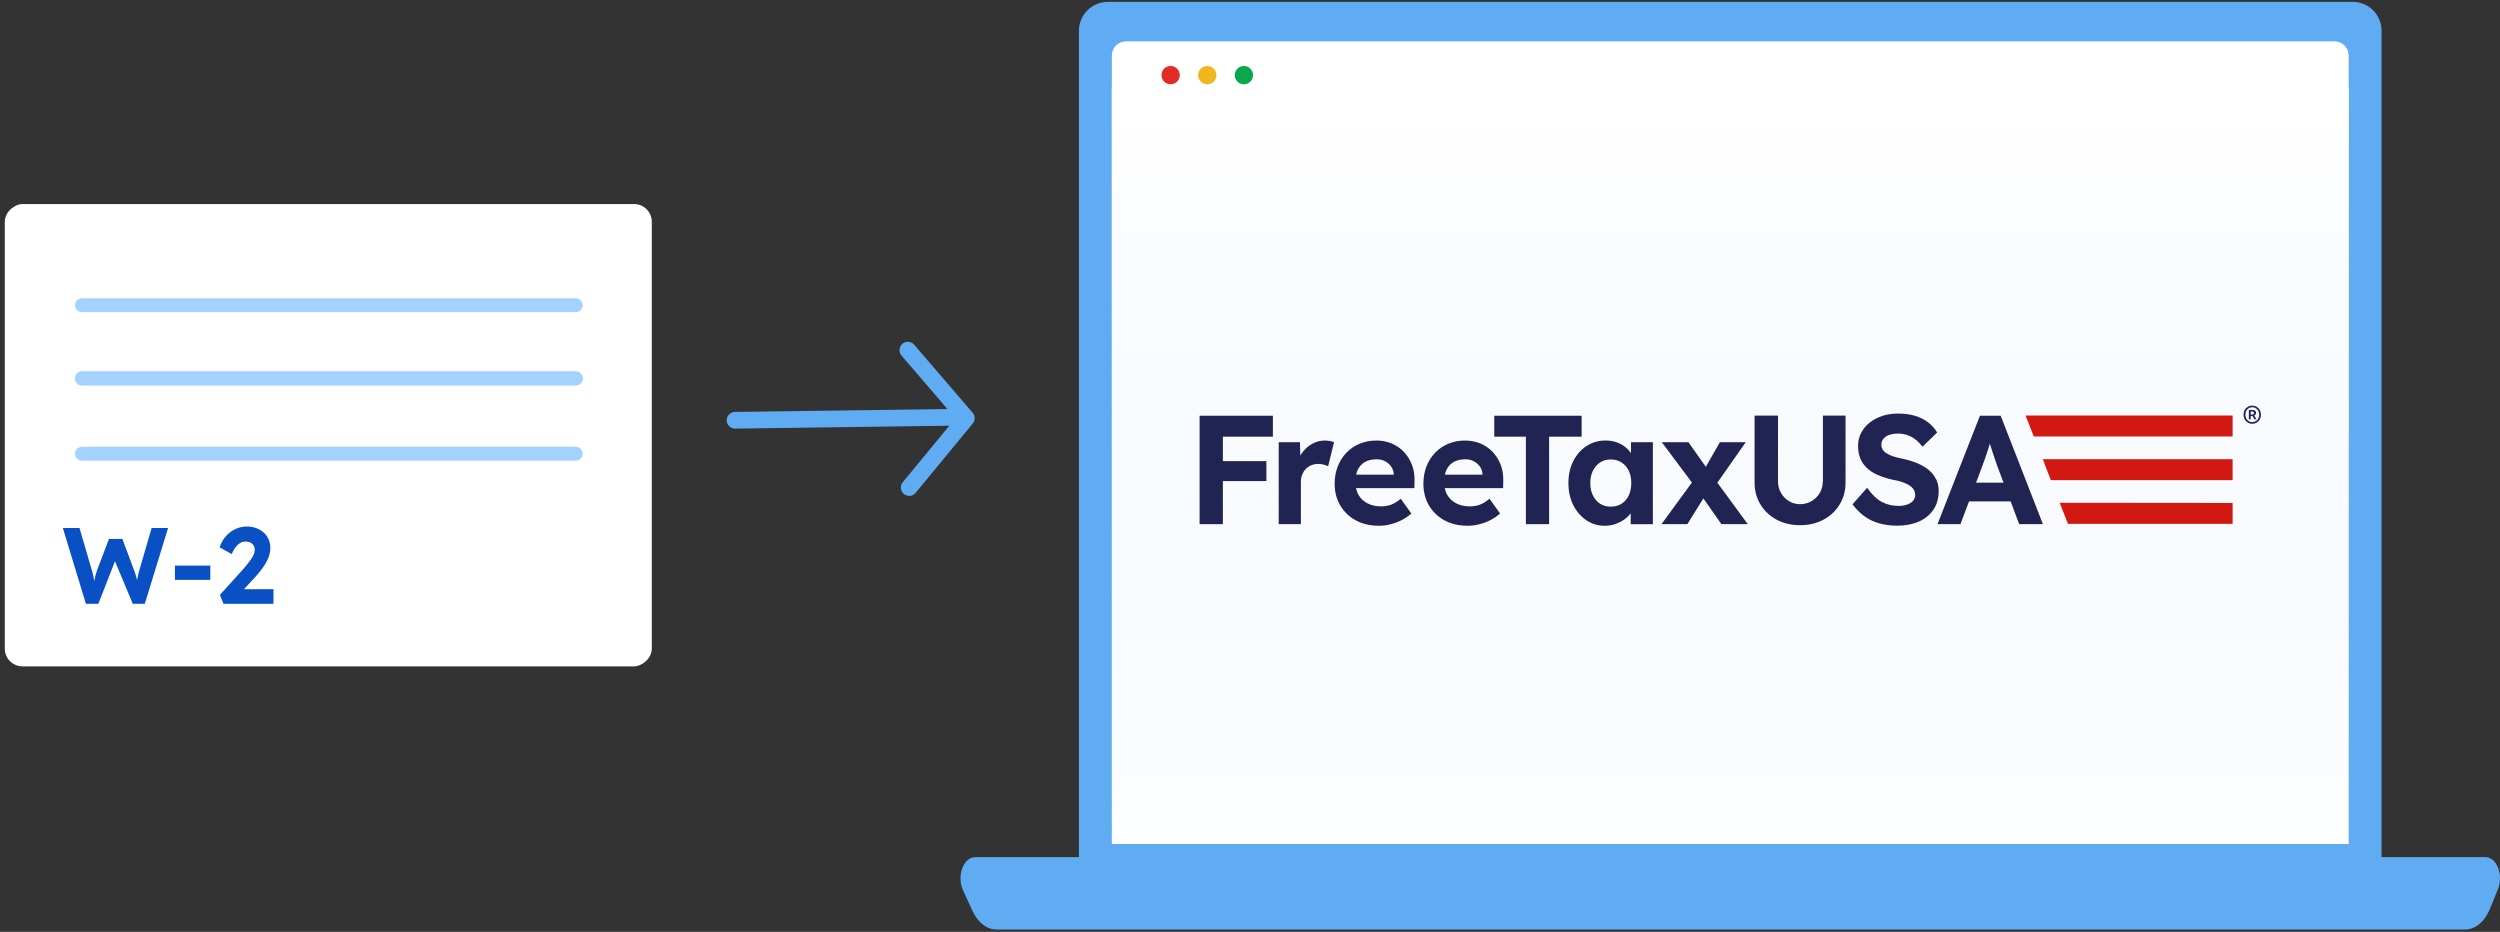 <svg width="279" height="104" viewBox="0 0 279 104" fill="none" xmlns="http://www.w3.org/2000/svg">
<rect x="0" y="0" width="279" height="104" fill="#333333" stroke="none"/>
<g style="mix-blend-mode:multiply">
<g style="mix-blend-mode:multiply">
<g style="mix-blend-mode:multiply">
<path d="M122.135 68.152L134.653 62.072C135.547 61.638 136.642 61.977 137.097 62.829C137.552 63.681 137.197 64.724 136.303 65.158L123.785 71.239C122.891 71.673 121.796 71.334 121.341 70.482C120.886 69.63 121.241 68.586 122.135 68.152Z" fill="#4AC766"/>
</g>
<g style="mix-blend-mode:multiply">
<path fill-rule="evenodd" clip-rule="evenodd" d="M125.681 73.694L136.753 67.259C137.587 66.774 138.653 67.062 139.134 67.901C139.616 68.741 139.33 69.814 138.496 70.299L127.429 76.734C126.595 77.219 125.529 76.931 125.047 76.092C124.566 75.253 124.852 74.179 125.685 73.694H125.681ZM128.526 79.268L138.273 72.895C138.661 72.642 139.133 72.554 139.585 72.651C140.037 72.748 140.433 73.022 140.685 73.412C141.21 74.225 140.979 75.311 140.171 75.836L130.424 82.209C130.036 82.462 129.564 82.55 129.112 82.453C128.66 82.356 128.264 82.082 128.012 81.692C127.487 80.879 127.718 79.792 128.526 79.268ZM131.318 84.633L138.059 79.331C138.423 79.045 138.886 78.916 139.345 78.973C139.803 79.029 140.221 79.267 140.506 79.633C140.791 80 140.919 80.466 140.863 80.928C140.806 81.39 140.57 81.811 140.206 82.097L133.465 87.399C133.101 87.685 132.639 87.814 132.18 87.758C131.721 87.701 131.303 87.463 131.018 87.097C130.734 86.73 130.605 86.264 130.662 85.802C130.718 85.34 130.954 84.92 131.318 84.633ZM134.665 89.725L137.263 87.11C137.944 86.424 139.047 86.424 139.728 87.11C140.41 87.795 140.409 88.906 139.728 89.592L137.131 92.207C136.45 92.892 135.347 92.892 134.665 92.207C133.984 91.521 133.985 90.411 134.665 89.725Z" fill="#4AC766"/>
</g>
<g style="mix-blend-mode:multiply">
<path d="M138.398 93.759L138.759 93.32C139.334 92.626 140.377 92.519 141.087 93.081C141.797 93.643 141.907 94.66 141.331 95.353L140.97 95.793C140.395 96.486 139.353 96.593 138.643 96.031C137.933 95.47 137.823 94.452 138.398 93.759Z" fill="#4AC766"/>
</g>
<g style="mix-blend-mode:multiply">
<path d="M133.258 100.366L133.619 99.927C134.195 99.234 135.237 99.127 135.947 99.688C136.657 100.25 136.767 101.268 136.192 101.961L135.831 102.4C135.255 103.094 134.213 103.201 133.503 102.639C132.793 102.077 132.683 101.06 133.258 100.366Z" fill="#4AC766"/>
</g>
</g>
</g>
<path fill-rule="evenodd" clip-rule="evenodd" d="M123.629 0.209H262.562C263.417 0.209 264.236 0.549 264.84 1.155C265.444 1.761 265.783 2.583 265.783 3.439V97.126H120.408V3.439C120.408 2.583 120.748 1.761 121.352 1.155C121.956 0.549 122.775 0.209 123.629 0.209Z" fill="#60ACF2"/>
<path fill-rule="evenodd" clip-rule="evenodd" d="M125.67 4.613H260.524C260.945 4.613 261.35 4.78 261.648 5.077C261.946 5.374 262.113 5.777 262.113 6.196V94.188H124.08V6.196C124.08 5.777 124.248 5.374 124.546 5.077C124.844 4.78 125.248 4.613 125.67 4.613Z" fill="white"/>
<path fill-rule="evenodd" clip-rule="evenodd" d="M108.806 95.658H277.388C277.673 95.658 277.952 95.769 278.199 95.978C278.445 96.188 278.649 96.49 278.79 96.852C278.931 97.215 279.003 97.626 279 98.043C278.998 98.46 278.919 98.868 278.774 99.226L277.878 101.428C277.593 102.131 277.187 102.713 276.701 103.118C276.215 103.522 275.665 103.735 275.106 103.735H111.202C110.672 103.735 110.15 103.544 109.683 103.178C109.215 102.813 108.816 102.285 108.521 101.64L107.466 99.338C107.303 98.983 107.21 98.57 107.195 98.143C107.181 97.716 107.246 97.291 107.383 96.913C107.521 96.536 107.726 96.221 107.977 96.001C108.227 95.781 108.514 95.665 108.806 95.665V95.658Z" fill="#60ACF2"/>
<path d="M130.64 9.408C131.205 9.408 131.662 8.95 131.662 8.385C131.662 7.821 131.205 7.363 130.64 7.363C130.076 7.363 129.618 7.821 129.618 8.385C129.618 8.95 130.076 9.408 130.64 9.408Z" fill="#E12C27"/>
<path d="M134.729 9.408C135.294 9.408 135.751 8.95 135.751 8.385C135.751 7.821 135.294 7.363 134.729 7.363C134.165 7.363 133.707 7.821 133.707 8.385C133.707 8.95 134.165 9.408 134.729 9.408Z" fill="#F0B71D"/>
<path d="M138.818 9.408C139.383 9.408 139.84 8.95 139.84 8.385C139.84 7.821 139.383 7.363 138.818 7.363C138.254 7.363 137.796 7.821 137.796 8.385C137.796 8.95 138.254 9.408 138.818 9.408Z" fill="#0AA84C"/>
<path fill-rule="evenodd" clip-rule="evenodd" d="M124.08 9.754H262.113V94.189H124.08V9.754Z" fill="url(#paint0_linear_9992_3423)"/>
<path d="M135.071 46.395H133.876V58.496H136.471V53.69H141.329V51.462H136.471V48.732H142.053V46.395H136.471H135.071Z" fill="#212352"/>
<path d="M147.837 49.164C147.375 49.164 146.934 49.273 146.516 49.491C146.097 49.709 145.731 50.014 145.417 50.398C145.303 50.538 145.203 50.686 145.116 50.839L145.072 49.352H142.704V58.496H145.177V53.761C145.177 53.473 145.225 53.207 145.325 52.967C145.421 52.727 145.556 52.513 145.731 52.334C145.905 52.156 146.11 52.016 146.346 51.92C146.581 51.824 146.838 51.772 147.113 51.772C147.322 51.772 147.523 51.798 147.719 51.85C147.915 51.903 148.081 51.964 148.221 52.034L148.879 49.339C148.753 49.291 148.596 49.251 148.413 49.216C148.229 49.181 148.038 49.164 147.841 49.164H147.837Z" fill="#212352"/>
<path d="M156.698 50.45C156.31 50.041 155.852 49.727 155.324 49.5C154.792 49.273 154.216 49.164 153.597 49.164C152.93 49.164 152.311 49.282 151.739 49.517C151.168 49.753 150.675 50.089 150.261 50.52C149.847 50.952 149.524 51.462 149.293 52.051C149.062 52.64 148.948 53.285 148.948 53.987C148.948 54.899 149.158 55.706 149.572 56.408C149.986 57.11 150.562 57.664 151.299 58.069C152.036 58.47 152.899 58.675 153.894 58.675C154.308 58.675 154.731 58.623 155.154 58.518C155.581 58.414 155.996 58.261 156.397 58.06C156.798 57.86 157.169 57.607 157.504 57.306L156.327 55.662C155.948 55.971 155.59 56.194 155.254 56.32C154.918 56.447 154.552 56.512 154.147 56.512C153.558 56.512 153.048 56.399 152.616 56.176C152.184 55.954 151.848 55.64 151.613 55.234C151.478 55.008 151.386 54.751 151.329 54.476H157.845L157.862 53.717C157.884 53.058 157.792 52.452 157.587 51.903C157.378 51.349 157.081 50.869 156.698 50.459V50.45ZM152.341 51.55C152.694 51.353 153.122 51.257 153.628 51.257C153.972 51.257 154.286 51.327 154.561 51.467C154.836 51.606 155.067 51.802 155.245 52.055C155.424 52.308 155.525 52.592 155.546 52.901V52.971H151.347C151.39 52.771 151.451 52.587 151.534 52.417C151.717 52.038 151.988 51.75 152.337 51.554L152.341 51.55Z" fill="#212352"/>
<path d="M166.6 50.45C166.212 50.041 165.754 49.727 165.226 49.5C164.694 49.273 164.119 49.164 163.499 49.164C162.832 49.164 162.213 49.282 161.642 49.517C161.07 49.753 160.578 50.089 160.163 50.52C159.749 50.952 159.426 51.462 159.195 52.051C158.964 52.64 158.851 53.285 158.851 53.987C158.851 54.899 159.06 55.706 159.474 56.408C159.888 57.11 160.464 57.664 161.201 58.069C161.938 58.47 162.802 58.675 163.796 58.675C164.21 58.675 164.633 58.623 165.056 58.518C165.484 58.414 165.898 58.261 166.299 58.06C166.7 57.86 167.071 57.607 167.407 57.306L166.229 55.662C165.85 55.971 165.492 56.194 165.157 56.32C164.821 56.447 164.454 56.512 164.049 56.512C163.46 56.512 162.95 56.399 162.518 56.176C162.086 55.954 161.751 55.64 161.515 55.234C161.38 55.008 161.288 54.751 161.232 54.476H167.747L167.764 53.717C167.786 53.058 167.695 52.452 167.49 51.903C167.28 51.349 166.984 50.869 166.6 50.459V50.45ZM162.243 51.55C162.597 51.353 163.024 51.257 163.53 51.257C163.874 51.257 164.188 51.327 164.463 51.467C164.738 51.606 164.969 51.802 165.148 52.055C165.327 52.308 165.427 52.592 165.449 52.901V52.971H161.249C161.293 52.771 161.354 52.587 161.437 52.417C161.62 52.038 161.89 51.75 162.239 51.554L162.243 51.55Z" fill="#212352"/>
<path d="M176.511 46.395H166.76V48.732H170.288V58.496H172.883V48.732H176.511V46.395Z" fill="#212352"/>
<path d="M182.021 50.569C181.847 50.325 181.646 50.102 181.407 49.906C181.123 49.675 180.796 49.496 180.421 49.361C180.046 49.23 179.636 49.16 179.187 49.16C178.393 49.16 177.682 49.365 177.059 49.775C176.435 50.185 175.942 50.743 175.58 51.454C175.218 52.165 175.035 52.98 175.035 53.901C175.035 54.821 175.214 55.641 175.572 56.356C175.929 57.071 176.413 57.633 177.024 58.052C177.634 58.467 178.319 58.676 179.082 58.676C179.51 58.676 179.911 58.61 180.29 58.475C180.67 58.344 181.014 58.166 181.319 57.939C181.581 57.747 181.795 57.529 181.987 57.293V58.501H184.459V49.352H182.021V50.564V50.569ZM180.966 56.216C180.622 56.434 180.216 56.543 179.758 56.543C179.3 56.543 178.912 56.434 178.572 56.216C178.232 55.998 177.966 55.688 177.769 55.292C177.573 54.895 177.477 54.428 177.477 53.901C177.477 53.373 177.573 52.928 177.769 52.535C177.966 52.143 178.232 51.833 178.572 51.611C178.912 51.384 179.309 51.275 179.758 51.275C180.207 51.275 180.622 51.389 180.966 51.611C181.311 51.833 181.581 52.143 181.768 52.535C181.96 52.928 182.052 53.382 182.052 53.901C182.052 54.419 181.956 54.895 181.768 55.292C181.577 55.688 181.311 55.998 180.966 56.216Z" fill="#212352"/>
<path d="M194.823 49.352H191.936L190.371 52.099L188.43 49.352H185.456L188.818 53.848L185.421 58.496H188.308L190.096 55.623L192.111 58.496H195.05L191.657 53.87L194.823 49.352Z" fill="#212352"/>
<path d="M203.429 53.692C203.429 54.176 203.316 54.612 203.093 54.996C202.871 55.38 202.561 55.689 202.178 55.92C201.789 56.151 201.362 56.265 200.891 56.265C200.42 56.265 200.01 56.151 199.639 55.92C199.264 55.689 198.968 55.384 198.75 54.996C198.532 54.608 198.423 54.176 198.423 53.692V46.383H195.811V53.853C195.811 54.765 196.029 55.58 196.469 56.3C196.905 57.019 197.511 57.586 198.274 57.996C199.042 58.406 199.914 58.611 200.895 58.611C201.877 58.611 202.731 58.406 203.499 57.996C204.266 57.586 204.868 57.024 205.304 56.3C205.74 55.58 205.963 54.765 205.963 53.853V46.383H203.438V53.696L203.429 53.692Z" fill="#212352"/>
<path d="M216.05 53.459C215.854 53.062 215.575 52.718 215.213 52.421C214.851 52.124 214.415 51.876 213.909 51.671C213.403 51.462 212.832 51.296 212.195 51.169C211.859 51.1 211.554 51.021 211.279 50.93C211.004 50.838 210.764 50.729 210.568 50.611C210.372 50.493 210.224 50.349 210.119 50.188C210.014 50.027 209.962 49.844 209.962 49.634C209.962 49.368 210.041 49.146 210.198 48.958C210.355 48.775 210.568 48.631 210.847 48.535C211.122 48.439 211.453 48.387 211.833 48.387C212.177 48.387 212.518 48.444 212.845 48.553C213.172 48.662 213.477 48.828 213.76 49.046C214.044 49.264 214.306 49.534 214.545 49.857L216.189 48.265C215.915 47.816 215.57 47.436 215.16 47.122C214.75 46.813 214.271 46.573 213.717 46.403C213.163 46.237 212.518 46.154 211.781 46.154C211.183 46.154 210.612 46.242 210.08 46.412C209.543 46.586 209.072 46.835 208.662 47.157C208.253 47.48 207.934 47.864 207.703 48.309C207.472 48.753 207.359 49.233 207.359 49.752C207.359 50.271 207.437 50.716 207.594 51.117C207.751 51.523 207.986 51.88 208.314 52.199C208.636 52.517 209.037 52.783 209.522 52.992C210.006 53.206 210.568 53.389 211.214 53.537C211.515 53.585 211.789 53.642 212.042 53.721C212.295 53.795 212.526 53.882 212.736 53.978C212.945 54.078 213.124 54.187 213.272 54.305C213.42 54.423 213.538 54.562 213.617 54.719C213.695 54.876 213.739 55.046 213.739 55.23C213.739 55.482 213.656 55.7 213.499 55.888C213.337 56.071 213.115 56.215 212.832 56.311C212.548 56.407 212.23 56.459 211.872 56.459C211.214 56.459 210.607 56.32 210.049 56.036C209.491 55.753 208.928 55.221 208.366 54.436L206.739 56.285C207.119 56.791 207.55 57.227 208.026 57.58C208.505 57.938 209.051 58.208 209.67 58.391C210.285 58.574 210.969 58.666 211.719 58.666C212.64 58.666 213.446 58.513 214.14 58.208C214.833 57.903 215.374 57.462 215.766 56.887C216.159 56.311 216.355 55.613 216.355 54.793C216.355 54.296 216.255 53.851 216.063 53.455L216.05 53.459Z" fill="#212352"/>
<path d="M225.33 58.496H227.991L223.276 46.395H220.961L216.225 58.496H218.785L219.744 55.954H224.388L225.339 58.496H225.33ZM220.529 53.865L221.218 52.033C221.31 51.767 221.41 51.497 221.51 51.222C221.615 50.947 221.711 50.66 221.802 50.367C221.894 50.075 221.981 49.787 222.068 49.508C222.156 49.779 222.243 50.062 222.339 50.359C222.443 50.681 222.544 50.987 222.64 51.275C222.736 51.562 222.823 51.798 222.888 51.985L223.595 53.869H220.52L220.529 53.865Z" fill="#212352"/>
<path d="M249.16 48.706H226.968L226.052 46.373H249.16V48.706Z" fill="#D11911"/>
<path d="M249.159 53.586H228.873L227.977 51.248L249.159 51.248V53.586Z" fill="#D11911"/>
<path d="M249.16 58.464L230.788 58.464L229.858 56.109L249.16 56.127V58.464Z" fill="#D11911"/>
<path d="M251.347 47.296C251.218 47.297 251.09 47.272 250.972 47.222C250.856 47.173 250.752 47.102 250.664 47.014C250.575 46.921 250.504 46.812 250.455 46.693C250.353 46.428 250.353 46.134 250.455 45.868C250.504 45.749 250.575 45.641 250.664 45.548C250.753 45.458 250.86 45.386 250.977 45.337C251.095 45.289 251.221 45.264 251.348 45.266C251.476 45.266 251.604 45.291 251.723 45.339C251.839 45.388 251.944 45.459 252.032 45.548C252.121 45.641 252.192 45.749 252.24 45.868C252.344 46.134 252.344 46.428 252.24 46.693C252.192 46.812 252.121 46.921 252.032 47.014C251.944 47.103 251.839 47.174 251.723 47.222C251.604 47.272 251.476 47.297 251.347 47.296V47.296ZM251.347 47.106C251.45 47.106 251.553 47.086 251.648 47.046C251.742 47.009 251.828 46.952 251.898 46.879C251.969 46.803 252.024 46.715 252.06 46.618C252.101 46.511 252.121 46.396 252.119 46.281C252.12 46.167 252.1 46.055 252.06 45.948C252.023 45.851 251.968 45.762 251.898 45.686C251.828 45.611 251.743 45.552 251.649 45.512C251.555 45.471 251.454 45.451 251.352 45.451C251.247 45.449 251.143 45.471 251.048 45.513C250.956 45.553 250.874 45.611 250.806 45.686C250.737 45.763 250.683 45.852 250.646 45.948C250.606 46.054 250.585 46.167 250.586 46.281C250.585 46.396 250.605 46.511 250.646 46.618C250.683 46.715 250.737 46.803 250.806 46.879C250.873 46.951 250.955 47.009 251.047 47.046C251.141 47.086 251.244 47.107 251.347 47.106ZM250.972 46.791V45.745H251.363C251.463 45.742 251.561 45.768 251.647 45.819C251.689 45.848 251.723 45.887 251.745 45.932C251.767 45.978 251.776 46.029 251.772 46.08C251.772 46.141 251.754 46.201 251.72 46.252C251.688 46.304 251.638 46.343 251.58 46.363L251.818 46.791H251.58L251.4 46.43H251.182V46.791H250.972ZM251.182 46.266H251.315C251.463 46.266 251.538 46.207 251.538 46.09C251.539 46.067 251.535 46.044 251.527 46.022C251.519 46.001 251.506 45.981 251.49 45.965C251.443 45.929 251.384 45.913 251.325 45.918H251.182V46.266Z" fill="#212352"/>
<rect x="0.535" y="74.367" width="51.596" height="72.205" rx="1.982" transform="rotate(-90 0.535 74.367)" fill="white"/>
<path d="M9.587 67.383L7.014 58.926H8.875L10.252 63.65C10.308 63.819 10.356 64.004 10.397 64.206C10.445 64.399 10.481 64.588 10.505 64.773C10.538 64.951 10.562 65.12 10.578 65.281C10.602 65.434 10.622 65.563 10.638 65.667L10.348 65.655C10.421 65.317 10.481 65.035 10.53 64.81C10.578 64.576 10.622 64.371 10.662 64.194C10.711 64.008 10.767 63.823 10.832 63.638L12.161 60.146H13.659L14.963 63.638C15.06 63.879 15.136 64.113 15.193 64.338C15.257 64.556 15.31 64.769 15.35 64.979C15.39 65.18 15.43 65.385 15.471 65.595L15.205 65.643C15.229 65.474 15.245 65.329 15.253 65.208C15.269 65.079 15.281 64.963 15.29 64.858C15.306 64.753 15.322 64.648 15.338 64.544C15.354 64.431 15.378 64.302 15.41 64.157C15.443 64.004 15.491 63.827 15.555 63.626L16.92 58.926H18.757L16.159 67.383H14.818L12.728 62.381L12.922 62.406L10.977 67.383H9.587ZM19.52 64.713V63.118H23.47V64.713H19.52ZM24.94 67.383L24.541 66.392L27.042 63.626C27.179 63.481 27.324 63.312 27.477 63.118C27.638 62.925 27.791 62.728 27.936 62.526C28.089 62.317 28.21 62.116 28.298 61.922C28.387 61.721 28.431 61.54 28.431 61.379C28.431 61.193 28.391 61.032 28.31 60.895C28.23 60.75 28.113 60.638 27.96 60.557C27.807 60.477 27.618 60.436 27.392 60.436C27.183 60.436 26.985 60.493 26.8 60.605C26.615 60.71 26.442 60.867 26.281 61.077C26.12 61.286 25.979 61.54 25.858 61.838L24.505 61.077C24.666 60.609 24.895 60.203 25.193 59.856C25.491 59.51 25.846 59.24 26.256 59.047C26.667 58.854 27.106 58.757 27.573 58.757C28.065 58.765 28.508 58.87 28.902 59.071C29.297 59.273 29.607 59.554 29.832 59.917C30.058 60.279 30.171 60.698 30.171 61.173C30.171 61.35 30.151 61.532 30.11 61.717C30.078 61.902 30.018 62.095 29.929 62.297C29.849 62.498 29.74 62.712 29.603 62.937C29.474 63.154 29.313 63.388 29.12 63.638C28.934 63.879 28.721 64.133 28.479 64.399L26.558 66.489L26.317 65.752H30.521V67.383H24.94Z" fill="#0850C4"/>
<path d="M9.146 42.228H64.254M9.146 50.633H64.254" stroke="#A3D2FF" stroke-width="1.552" stroke-linecap="round"/>
<path d="M9.146 42.228H64.254M9.146 34.059H64.254" stroke="#A3D2FF" stroke-width="1.552" stroke-linecap="round"/>
<path d="M101.467 54.409L107.842 46.671L101.314 39.076" stroke="#60ACF2" stroke-width="1.862" stroke-linecap="round" stroke-linejoin="round"/>
<path d="M82.032 46.902L106.205 46.575" stroke="#60ACF2" stroke-width="1.862" stroke-linecap="round" stroke-linejoin="round"/>
<defs>
<linearGradient id="paint0_linear_9992_3423" x1="193.097" y1="12.207" x2="193.097" y2="94.04" gradientUnits="userSpaceOnUse">
<stop stop-color="white"/>
<stop offset="1" stop-color="#E6EFFD" stop-opacity="0.06"/>
</linearGradient>
</defs>
</svg>
